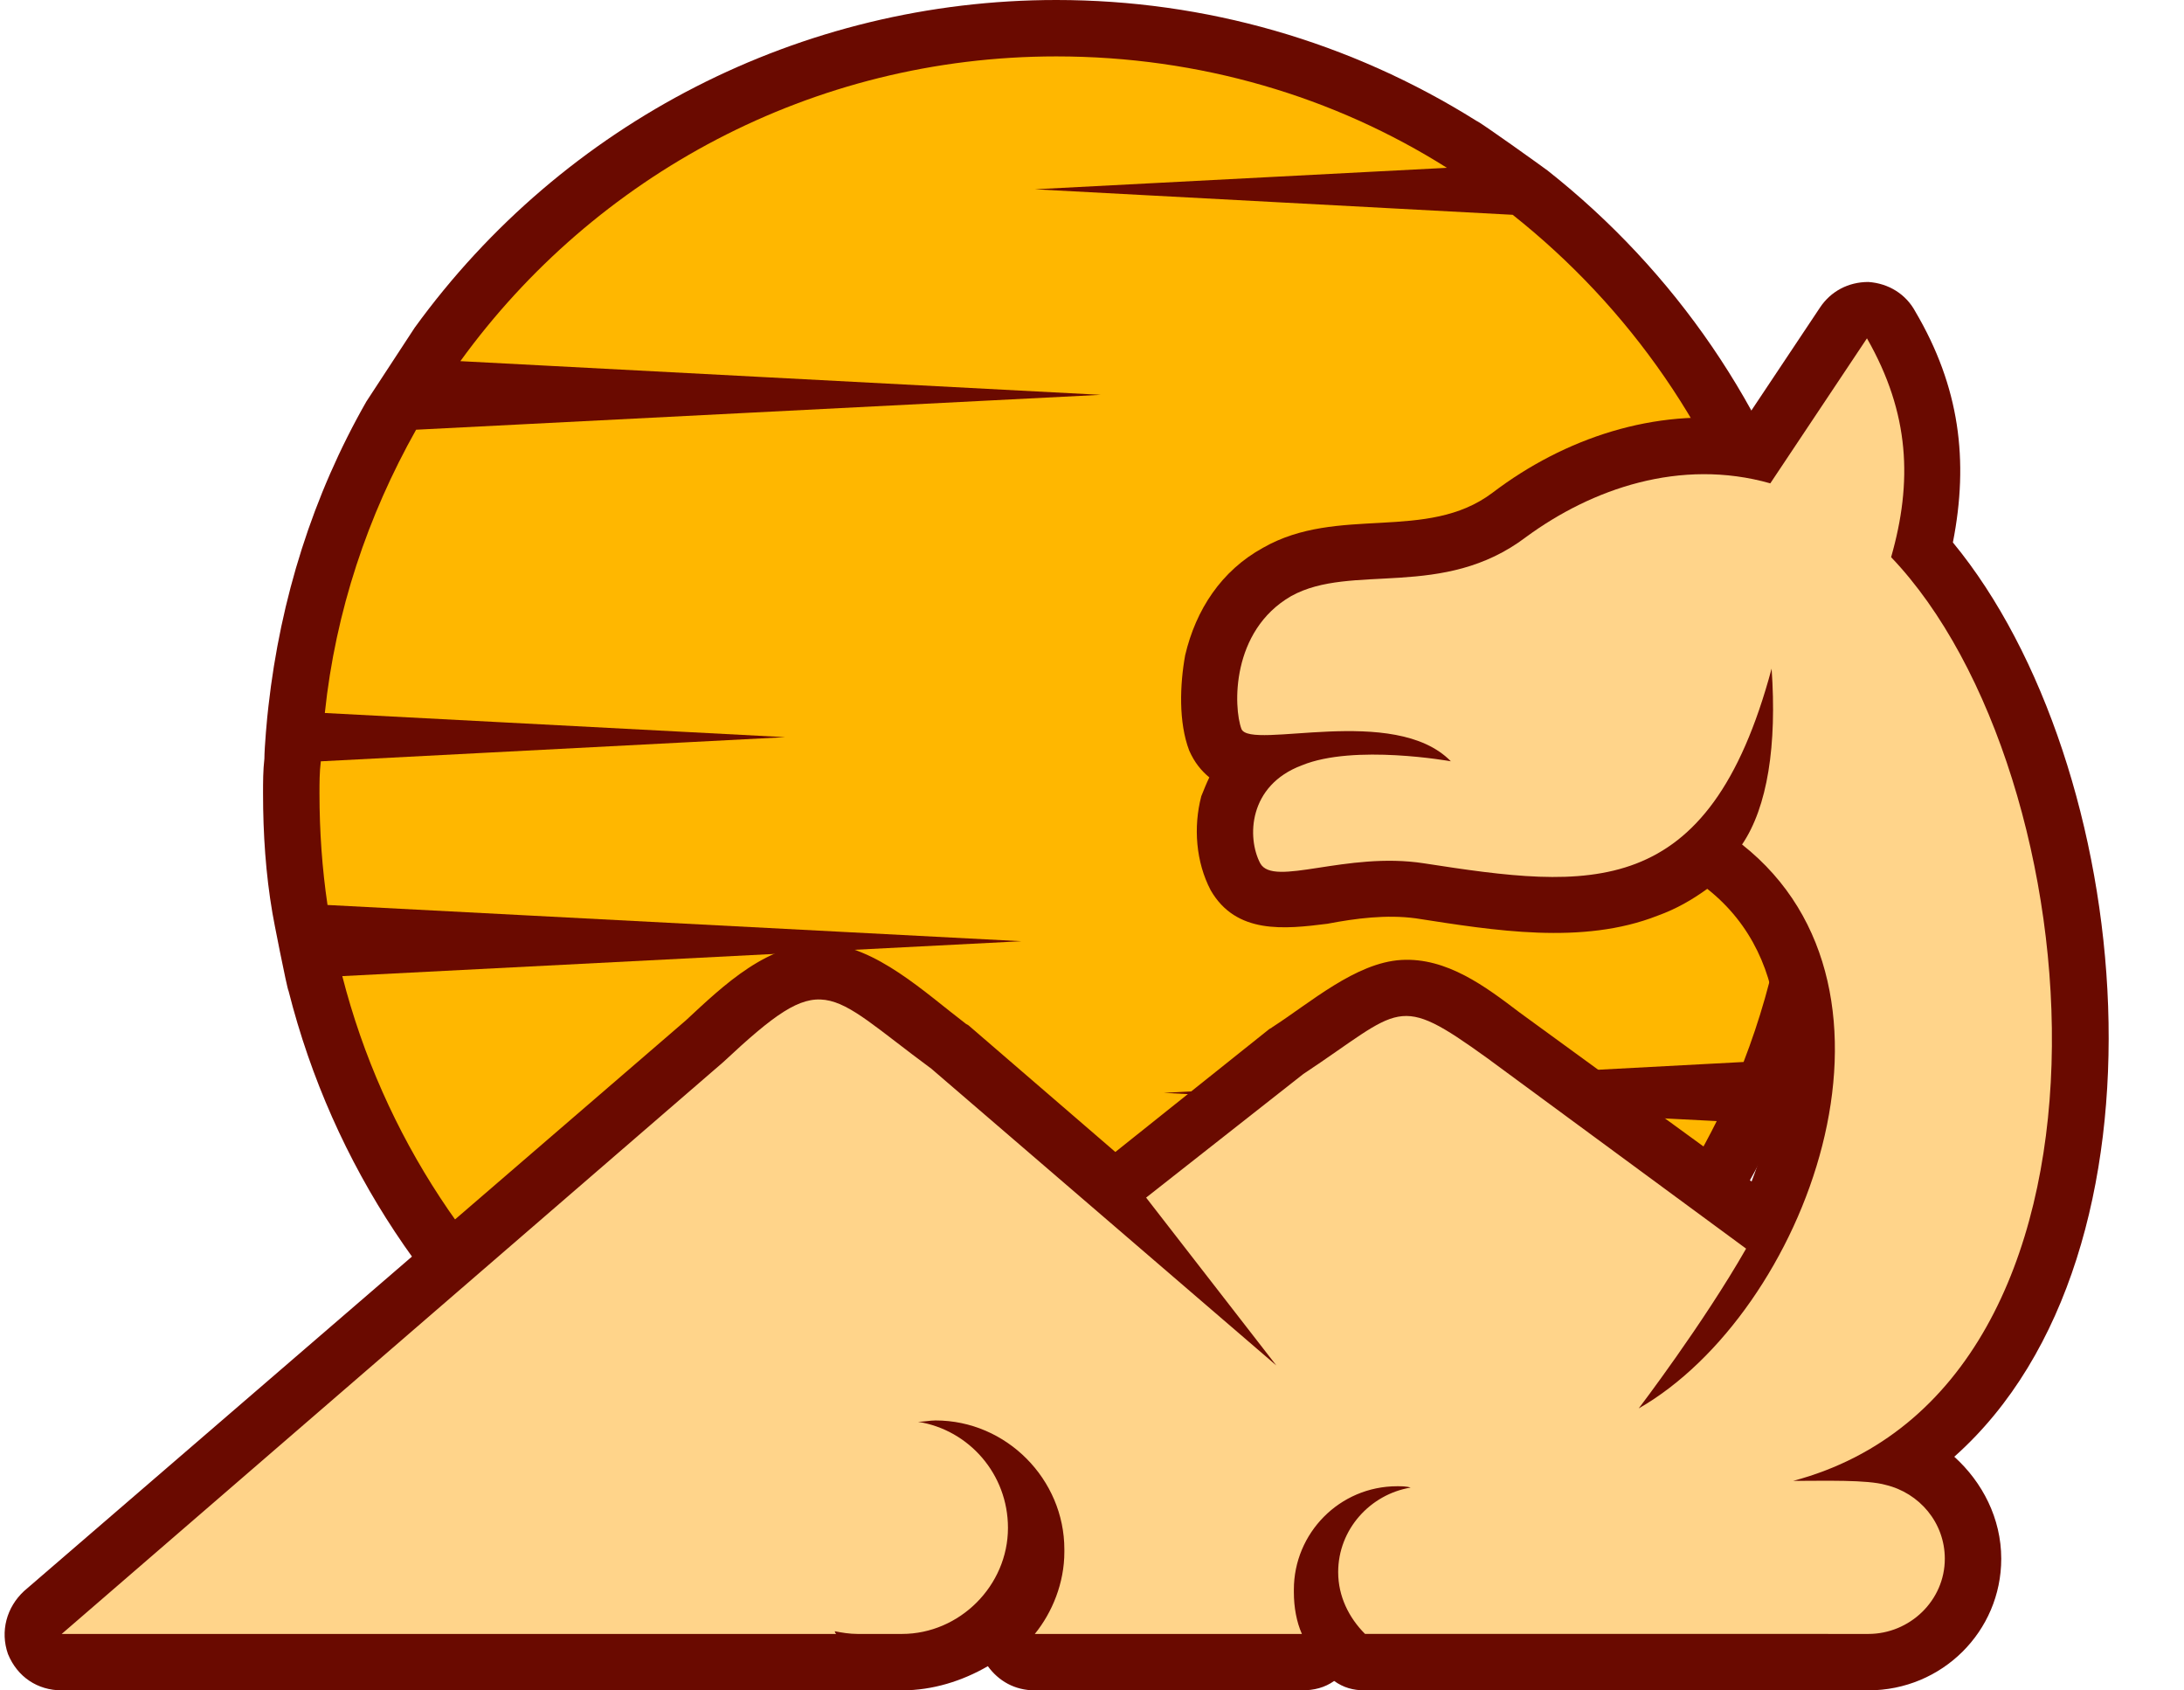 <?xml version="1.0" encoding="UTF-8"?><svg xmlns="http://www.w3.org/2000/svg" xmlns:xlink="http://www.w3.org/1999/xlink" height="401.6" preserveAspectRatio="xMidYMid meet" version="1.0" viewBox="-1.1 0.0 519.0 401.6" width="519.0" zoomAndPan="magnify"><g clip-rule="evenodd" fill-rule="evenodd"><g id="change1_1"><path d="M366.66,40.51c30.3,23.92,52.63,56.46,63.79,93.46c0.64,1.91,3.19,11.16,3.51,13.4 c3.19,13.4,4.47,27.43,4.47,41.15c0,23.6-4.15,46.89-12.76,68.58c-1.28,2.87-3.19,5.1-5.42,6.7c0.32,2.87,0,5.74-1.28,8.61 c-31.9,64.11-97.29,104.62-169.05,104.62c-86.12,0-161.4-58.37-182.45-141.62c-0.32-0.32-3.83-18.18-3.83-18.5 c-1.59-9.25-2.23-18.82-2.23-28.39c0-2.87,0-5.42,0.32-8.29c0-2.55,0.64-9.89,0.96-12.44c2.87-25.52,10.53-50.08,23.28-72.41 l11.48-17.54C132.86,29.03,189.31,0,249.92,0c35.41,0,69.85,9.89,99.84,28.71C350.71,29.03,365.38,39.55,366.66,40.51z" fill="#6a0a00"/></g><g id="change2_1"><path d="M249.92,13.4c34.13,0,66.03,9.57,92.82,26.47l-97.92,5.1l113.55,6.06c27.75,22.01,48.8,51.99,59.33,86.76 l-116.74,6.06l119.93,6.38c2.87,12.44,4.15,25.2,4.15,38.28c0,22.65-4.15,44.02-11.8,63.79l-137.79,7.34l131.41,6.7 c-28.71,57.73-88.03,97.29-156.93,97.29c-81.66,0-150.23-55.82-169.69-131.73l161.4-8.29l-164.91-8.61 c-1.28-8.61-1.91-17.54-1.91-26.47c0-2.55,0-5.1,0.32-7.66l110.36-5.74l-109.41-5.74c2.55-24.24,10.21-46.89,21.69-67.3 l162.67-8.29L108.3,85.8C140.19,41.78,191.86,13.4,249.92,13.4z" fill="#ffb700"/></g><g id="change1_2"><path d="M463.31,346.08c6.7,6.06,11.16,14.67,11.16,24.24c0,17.22-14.03,31.26-31.58,31.26H323.28 c-2.87,0-5.1-0.64-7.34-2.23c-2.23,1.59-4.78,2.23-7.66,2.23h-63.47c-4.78,0-8.61-2.23-11.16-5.74 c-6.06,3.51-13.08,5.74-20.41,5.74h-10.53c-0.96,0-2.23,0-3.19,0c-0.64,0-1.28,0-1.91,0H13.56c-5.74,0-10.53-3.19-12.76-8.61 c-1.91-5.42-0.32-11.16,3.83-14.99l157.25-135.56c8.93-8.29,19.78-18.82,32.85-18.18c12.12,0.32,24.24,11.8,33.49,18.82 c0.32,0.32,0.64,0.32,0.96,0.64l34.77,29.98l36.36-29.03c0.32-0.32,0.64-0.32,0.96-0.64c8.93-5.74,19.78-15.31,30.62-15.95 c10.84-0.64,20.09,6.38,28.07,12.44l55.18,40.19c8.93-22.97,10.84-52.63-10.53-69.53l0,0c-3.51,2.55-7.34,4.78-11.8,6.38 c-17.86,7.02-38.91,3.51-57.41,0.64c-7.02-0.96-14.35,0-21.05,1.28c-10.21,1.28-21.69,2.55-27.75-7.97 c-3.51-6.7-4.15-14.99-2.23-22.33c0.64-1.59,1.28-3.19,1.91-4.47c-1.91-1.59-3.51-3.51-4.78-6.38c-2.55-6.7-2.23-15.63-0.96-22.65 c2.55-10.84,8.61-20.09,18.5-25.52c17.86-10.21,38.91-1.28,54.54-13.08c17.22-13.08,38.6-20.09,59.97-17.22l17.86-26.79 c2.55-3.83,6.7-6.06,11.48-6.06c4.78,0.32,8.93,2.87,11.16,7.02c10.53,17.86,12.76,35.41,8.93,54.86 C506.37,181.49,517.85,297.6,463.31,346.08z" fill="#6a0a00"/></g><g id="change3_1"><path d="M433.32,388.18h4.78h4.78c9.89,0,18.18-7.97,18.18-17.86l0,0c0-8.61-6.06-15.63-14.03-17.54 c-4.47-1.28-14.35-0.96-22.01-0.96c83.89-22.33,72.09-168.41,23.28-219.45c5.1-17.86,4.47-34.13-5.74-51.99l-22.97,34.45 c-21.37-6.06-42.42,1.28-58.05,12.76c-19.78,14.99-41.47,6.06-55.82,14.03c-14.35,8.29-13.72,26.47-11.8,31.58 c2.23,5.1,36.36-6.06,49.76,7.66c0,0-22.97-4.15-35.41,0.96c-12.76,4.78-13.08,17.22-9.89,23.28c3.19,5.74,20.41-2.87,38.91,0 c39.23,6.06,67.62,9.57,82.61-46.25c1.28,18.18-0.96,32.85-7.02,41.78c44.02,34.77,14.99,111.32-24.56,133.97 c0,0,15.31-20.09,25.52-37.96l-61.56-45.29c-21.69-15.63-20.09-11.8-43.7,3.83l-37.32,29.34l30.94,39.87l-81.97-70.49 c-25.52-18.82-25.2-24.24-49.44-1.59L13.56,388.18h184.04c0,0-0.32-0.32-0.32-0.64c1.59,0.32,3.51,0.64,5.42,0.64h10.53 c13.72,0,25.2-11.48,25.2-25.2l0,0c0-12.76-9.25-23.28-21.37-25.2c1.28,0,2.87-0.32,4.15-0.32l0,0c16.91,0,30.62,14.03,30.62,30.62 v0.64c0,7.34-2.87,14.35-7.02,19.46h63.47c-1.28-2.87-1.91-6.38-1.91-9.89v-0.64c0-13.4,10.84-24.56,24.56-24.56l0,0 c0.96,0,2.23,0,3.19,0.32c-9.57,1.59-17.22,9.89-17.22,20.09l0,0c0,5.74,2.55,10.84,6.38,14.67H433.32z" fill="#ffd48a"/></g></g></svg>
